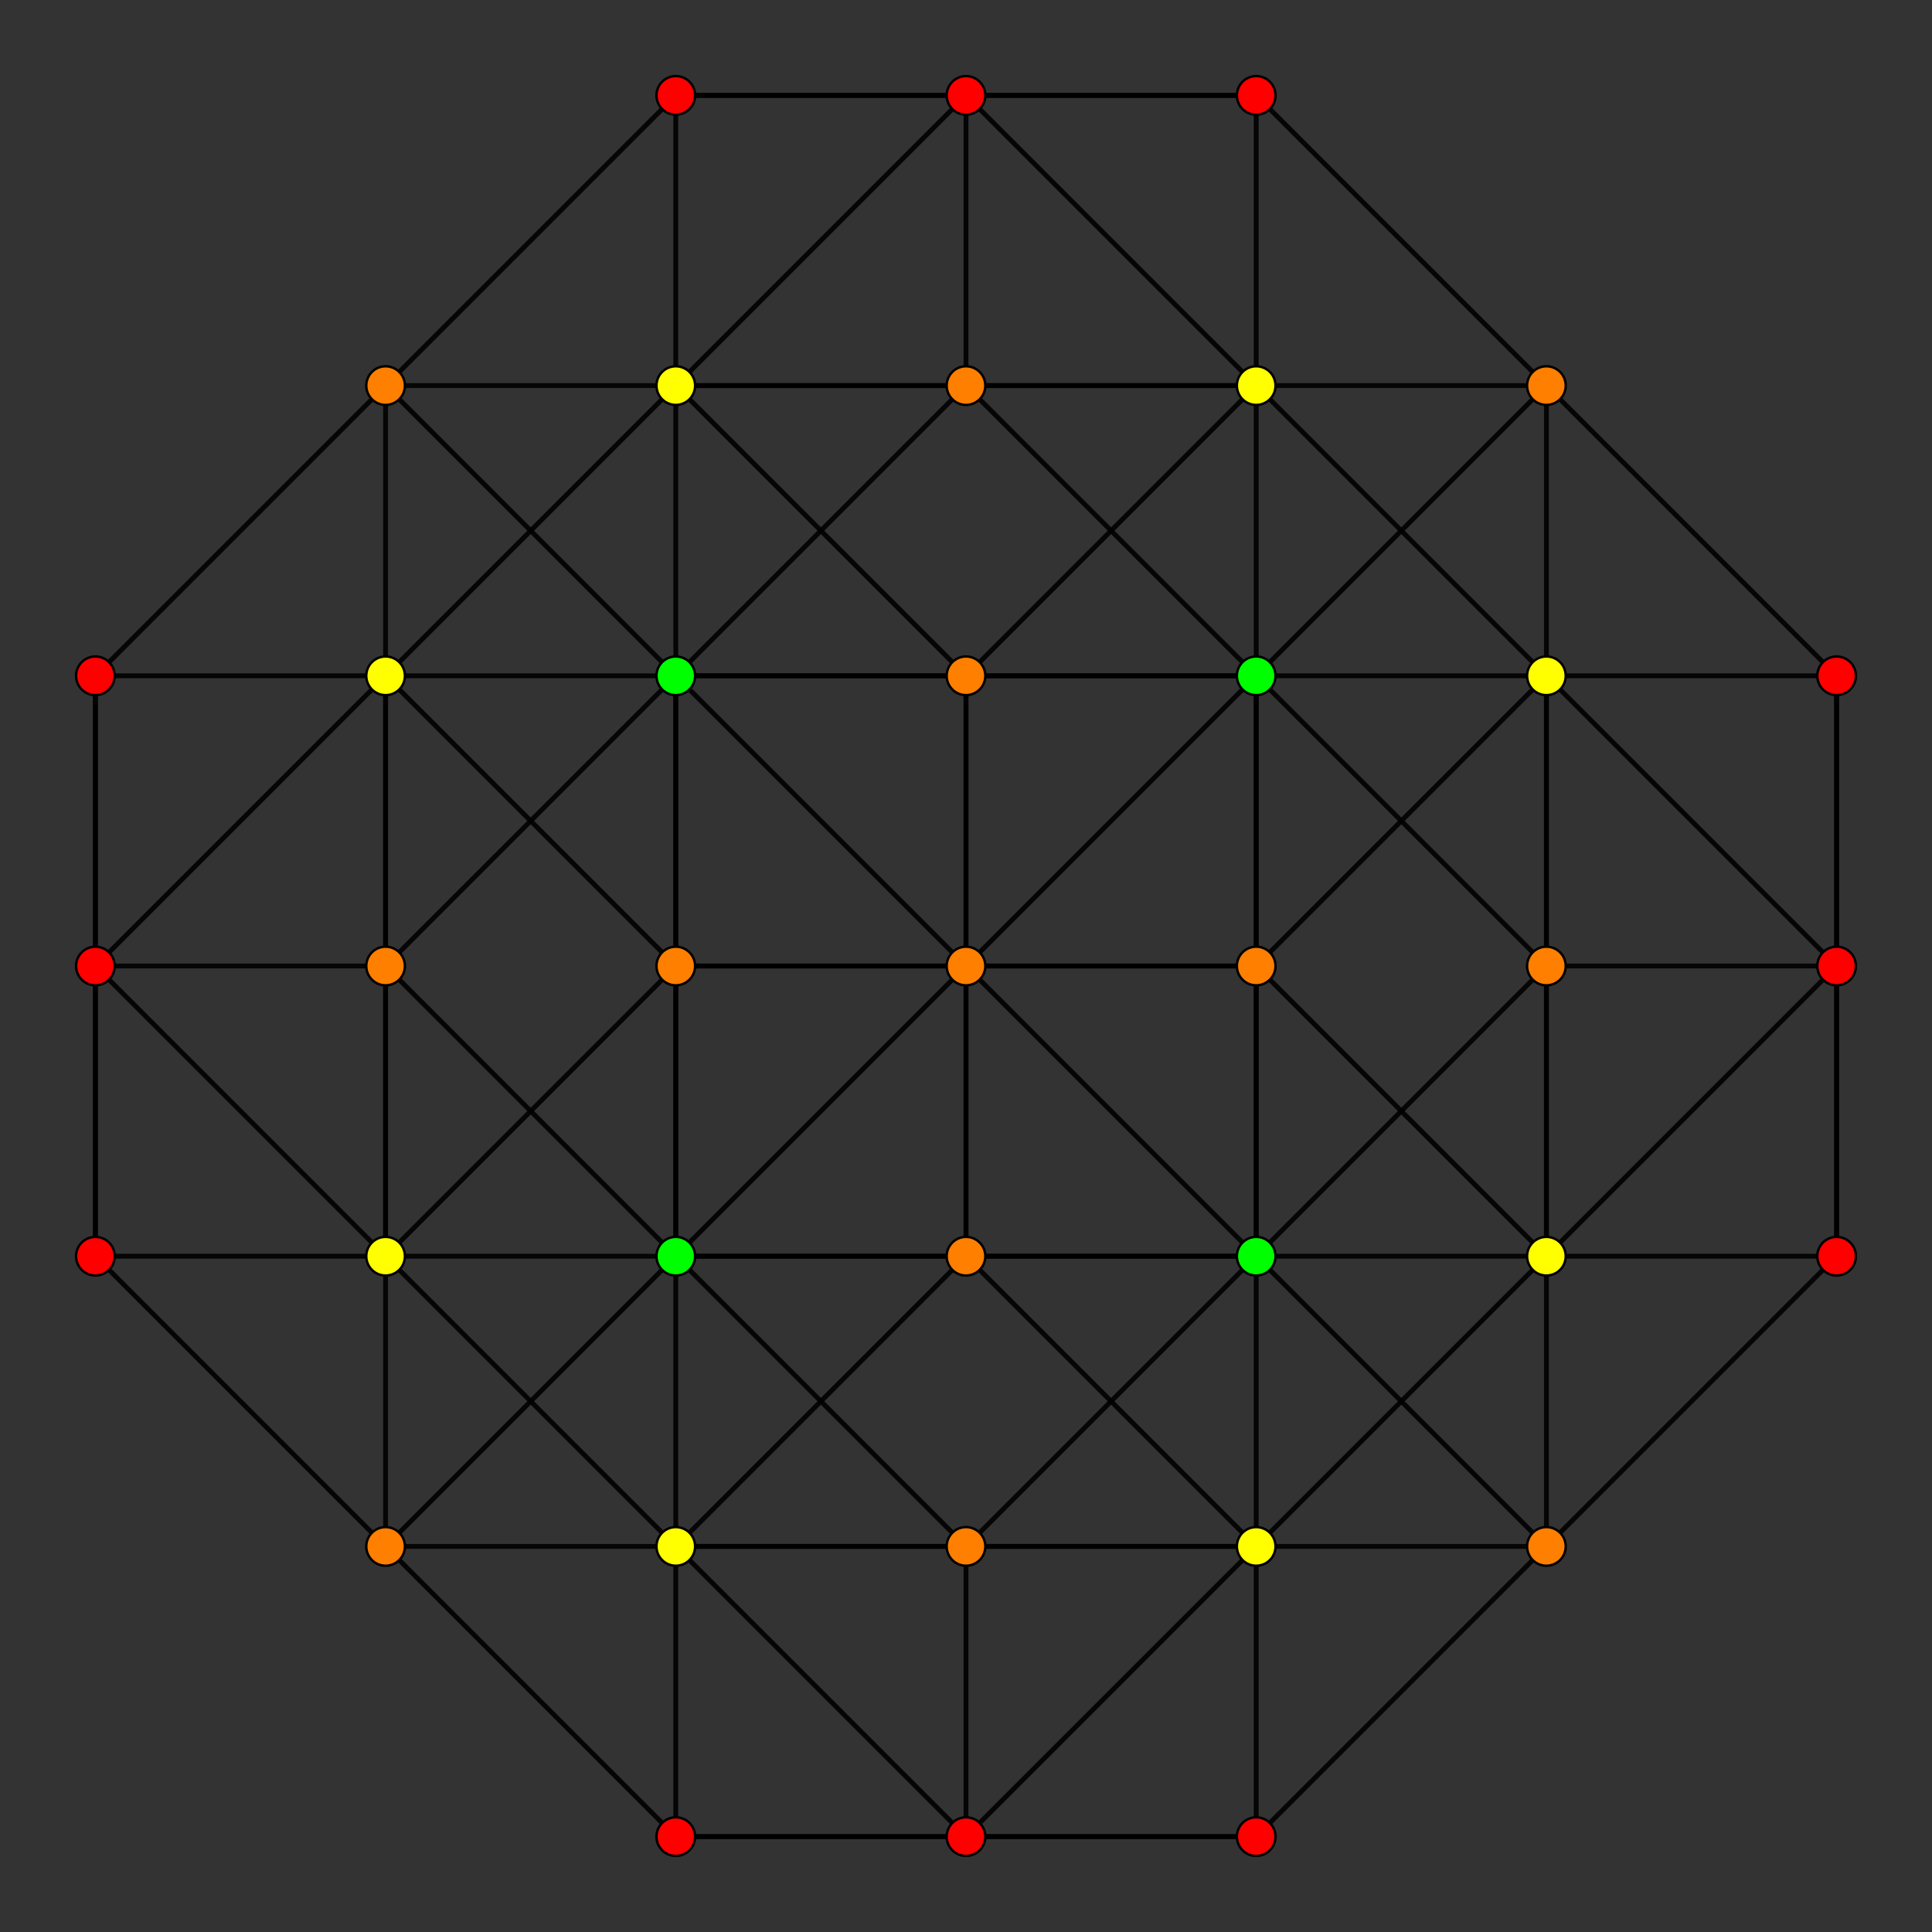 <?xml version="1.0" encoding="UTF-8" standalone="no"?>
<svg
xmlns="http://www.w3.org/2000/svg"
version="1.0"
width="1600" height="1600"
id="5-simplex_t024_A3.svg">
<rect width="100%" height="100%" fill="#333333" stroke="none"/>
<g style="stroke:#000000;stroke-width:4.0;stroke-opacity:0.90;">
<line x1="1040.333" y1="1040.333" x2="1040.333" y2="1040.333"/>
<line x1="1040.333" y1="1040.333" x2="1040.333" y2="1280.666"/>
<line x1="1040.333" y1="1040.333" x2="1280.666" y2="800.000"/>
<line x1="1040.333" y1="1040.333" x2="1280.666" y2="1040.333"/>
<line x1="1040.333" y1="1040.333" x2="1040.333" y2="559.667"/>
<line x1="1040.333" y1="1040.333" x2="1040.333" y2="800.000"/>
<line x1="1040.333" y1="1040.333" x2="800.000" y2="1280.666"/>
<line x1="1040.333" y1="1040.333" x2="559.667" y2="1040.333"/>
<line x1="1040.333" y1="1280.666" x2="1280.666" y2="1280.666"/>
<line x1="1040.333" y1="1280.666" x2="800.000" y2="1520.999"/>
<line x1="1040.333" y1="1280.666" x2="559.667" y2="1280.666"/>
<line x1="1280.666" y1="800.000" x2="1280.666" y2="800.000"/>
<line x1="1280.666" y1="800.000" x2="1280.666" y2="1040.333"/>
<line x1="1280.666" y1="800.000" x2="1520.999" y2="800.000"/>
<line x1="1280.666" y1="800.000" x2="1040.333" y2="559.667"/>
<line x1="1280.666" y1="800.000" x2="1280.666" y2="559.667"/>
<line x1="1280.666" y1="1040.333" x2="1280.666" y2="1280.666"/>
<line x1="1280.666" y1="1040.333" x2="1520.999" y2="1040.333"/>
<line x1="1280.666" y1="1040.333" x2="1040.333" y2="800.000"/>
<line x1="1280.666" y1="1040.333" x2="1280.666" y2="559.667"/>
<line x1="1280.666" y1="1040.333" x2="1040.333" y2="1280.666"/>
<line x1="1280.666" y1="1280.666" x2="1280.666" y2="1280.666"/>
<line x1="1280.666" y1="1280.666" x2="1520.999" y2="1040.333"/>
<line x1="1280.666" y1="1280.666" x2="1040.333" y2="1040.333"/>
<line x1="1280.666" y1="1280.666" x2="1040.333" y2="1520.999"/>
<line x1="1520.999" y1="800.000" x2="1520.999" y2="1040.333"/>
<line x1="1520.999" y1="800.000" x2="1520.999" y2="559.667"/>
<line x1="1520.999" y1="800.000" x2="1280.666" y2="1040.333"/>
<line x1="1520.999" y1="800.000" x2="1280.666" y2="559.667"/>
<line x1="1520.999" y1="1040.333" x2="1520.999" y2="1040.333"/>
<line x1="1520.999" y1="1040.333" x2="1520.999" y2="559.667"/>
<line x1="1040.333" y1="559.667" x2="1040.333" y2="559.667"/>
<line x1="1040.333" y1="559.667" x2="1040.333" y2="800.000"/>
<line x1="1040.333" y1="559.667" x2="1280.666" y2="559.667"/>
<line x1="1040.333" y1="559.667" x2="1040.333" y2="319.334"/>
<line x1="1040.333" y1="559.667" x2="559.667" y2="559.667"/>
<line x1="1040.333" y1="559.667" x2="800.000" y2="319.334"/>
<line x1="1040.333" y1="800.000" x2="1280.666" y2="559.667"/>
<line x1="1040.333" y1="800.000" x2="559.667" y2="800.000"/>
<line x1="1040.333" y1="800.000" x2="800.000" y2="800.000"/>
<line x1="1040.333" y1="1040.333" x2="800.000" y2="1040.333"/>
<line x1="1280.666" y1="559.667" x2="1520.999" y2="559.667"/>
<line x1="1280.666" y1="559.667" x2="1280.666" y2="319.334"/>
<line x1="1280.666" y1="559.667" x2="1040.333" y2="319.334"/>
<line x1="1520.999" y1="559.667" x2="1520.999" y2="559.667"/>
<line x1="1520.999" y1="559.667" x2="1280.666" y2="319.334"/>
<line x1="1040.333" y1="319.334" x2="1280.666" y2="319.334"/>
<line x1="1040.333" y1="319.334" x2="559.667" y2="319.334"/>
<line x1="1040.333" y1="319.334" x2="800.000" y2="79.001"/>
<line x1="1040.333" y1="559.667" x2="1280.666" y2="319.334"/>
<line x1="1040.333" y1="559.667" x2="800.000" y2="559.667"/>
<line x1="1280.666" y1="319.334" x2="1280.666" y2="319.334"/>
<line x1="1280.666" y1="319.334" x2="1040.333" y2="79.001"/>
<line x1="800.000" y1="1280.666" x2="800.000" y2="1280.666"/>
<line x1="800.000" y1="1280.666" x2="800.000" y2="1520.999"/>
<line x1="800.000" y1="1280.666" x2="1040.333" y2="1280.666"/>
<line x1="800.000" y1="1280.666" x2="559.667" y2="1040.333"/>
<line x1="800.000" y1="1280.666" x2="559.667" y2="1280.666"/>
<line x1="800.000" y1="1520.999" x2="1040.333" y2="1520.999"/>
<line x1="800.000" y1="1520.999" x2="559.667" y2="1280.666"/>
<line x1="800.000" y1="1520.999" x2="559.667" y2="1520.999"/>
<line x1="1040.333" y1="1280.666" x2="1040.333" y2="1520.999"/>
<line x1="1040.333" y1="1280.666" x2="800.000" y2="1040.333"/>
<line x1="1040.333" y1="1520.999" x2="1040.333" y2="1520.999"/>
<line x1="1040.333" y1="1520.999" x2="559.667" y2="1520.999"/>
<line x1="559.667" y1="1040.333" x2="559.667" y2="1040.333"/>
<line x1="559.667" y1="1040.333" x2="559.667" y2="1280.666"/>
<line x1="559.667" y1="1040.333" x2="559.667" y2="559.667"/>
<line x1="559.667" y1="1040.333" x2="559.667" y2="800.000"/>
<line x1="559.667" y1="1040.333" x2="319.334" y2="800.000"/>
<line x1="559.667" y1="1040.333" x2="319.334" y2="1040.333"/>
<line x1="559.667" y1="1280.666" x2="319.334" y2="1280.666"/>
<line x1="1040.333" y1="1040.333" x2="800.000" y2="800.000"/>
<line x1="559.667" y1="559.667" x2="559.667" y2="559.667"/>
<line x1="559.667" y1="559.667" x2="559.667" y2="800.000"/>
<line x1="559.667" y1="559.667" x2="800.000" y2="319.334"/>
<line x1="559.667" y1="559.667" x2="559.667" y2="319.334"/>
<line x1="559.667" y1="559.667" x2="319.334" y2="800.000"/>
<line x1="559.667" y1="559.667" x2="319.334" y2="559.667"/>
<line x1="559.667" y1="800.000" x2="800.000" y2="800.000"/>
<line x1="559.667" y1="800.000" x2="319.334" y2="1040.333"/>
<line x1="559.667" y1="800.000" x2="319.334" y2="559.667"/>
<line x1="559.667" y1="1040.333" x2="800.000" y2="1040.333"/>
<line x1="559.667" y1="1040.333" x2="319.334" y2="1280.666"/>
<line x1="800.000" y1="319.334" x2="800.000" y2="319.334"/>
<line x1="800.000" y1="319.334" x2="1040.333" y2="319.334"/>
<line x1="800.000" y1="319.334" x2="800.000" y2="79.001"/>
<line x1="800.000" y1="319.334" x2="559.667" y2="319.334"/>
<line x1="800.000" y1="800.000" x2="800.000" y2="1040.333"/>
<line x1="800.000" y1="800.000" x2="1040.333" y2="559.667"/>
<line x1="800.000" y1="800.000" x2="800.000" y2="559.667"/>
<line x1="800.000" y1="800.000" x2="559.667" y2="1040.333"/>
<line x1="800.000" y1="800.000" x2="559.667" y2="559.667"/>
<line x1="800.000" y1="1040.333" x2="800.000" y2="559.667"/>
<line x1="800.000" y1="1040.333" x2="559.667" y2="1280.666"/>
<line x1="1040.333" y1="319.334" x2="1040.333" y2="79.001"/>
<line x1="1040.333" y1="319.334" x2="800.000" y2="559.667"/>
<line x1="559.667" y1="319.334" x2="800.000" y2="79.001"/>
<line x1="559.667" y1="319.334" x2="319.334" y2="319.334"/>
<line x1="559.667" y1="559.667" x2="800.000" y2="559.667"/>
<line x1="559.667" y1="559.667" x2="319.334" y2="319.334"/>
<line x1="800.000" y1="79.001" x2="1040.333" y2="79.001"/>
<line x1="800.000" y1="79.001" x2="559.667" y2="79.001"/>
<line x1="800.000" y1="559.667" x2="559.667" y2="319.334"/>
<line x1="1040.333" y1="79.001" x2="1040.333" y2="79.001"/>
<line x1="1040.333" y1="79.001" x2="559.667" y2="79.001"/>
<line x1="559.667" y1="1280.666" x2="559.667" y2="1520.999"/>
<line x1="559.667" y1="1280.666" x2="319.334" y2="1040.333"/>
<line x1="559.667" y1="1520.999" x2="559.667" y2="1520.999"/>
<line x1="559.667" y1="1520.999" x2="319.334" y2="1280.666"/>
<line x1="319.334" y1="800.000" x2="319.334" y2="800.000"/>
<line x1="319.334" y1="800.000" x2="319.334" y2="1040.333"/>
<line x1="319.334" y1="800.000" x2="319.334" y2="559.667"/>
<line x1="319.334" y1="800.000" x2="79.001" y2="800.000"/>
<line x1="319.334" y1="1040.333" x2="319.334" y2="1280.666"/>
<line x1="319.334" y1="1040.333" x2="319.334" y2="559.667"/>
<line x1="319.334" y1="1040.333" x2="79.001" y2="1040.333"/>
<line x1="319.334" y1="1280.666" x2="319.334" y2="1280.666"/>
<line x1="319.334" y1="1280.666" x2="79.001" y2="1040.333"/>
<line x1="319.334" y1="559.667" x2="559.667" y2="319.334"/>
<line x1="319.334" y1="559.667" x2="319.334" y2="319.334"/>
<line x1="319.334" y1="559.667" x2="79.001" y2="559.667"/>
<line x1="319.334" y1="1040.333" x2="79.001" y2="800.000"/>
<line x1="559.667" y1="319.334" x2="559.667" y2="79.001"/>
<line x1="319.334" y1="319.334" x2="319.334" y2="319.334"/>
<line x1="319.334" y1="319.334" x2="559.667" y2="79.001"/>
<line x1="319.334" y1="319.334" x2="79.001" y2="559.667"/>
<line x1="319.334" y1="559.667" x2="79.001" y2="800.000"/>
<line x1="559.667" y1="79.001" x2="559.667" y2="79.001"/>
<line x1="79.001" y1="800.000" x2="79.001" y2="1040.333"/>
<line x1="79.001" y1="800.000" x2="79.001" y2="559.667"/>
<line x1="79.001" y1="1040.333" x2="79.001" y2="1040.333"/>
<line x1="79.001" y1="1040.333" x2="79.001" y2="559.667"/>
<line x1="79.001" y1="559.667" x2="79.001" y2="559.667"/>
</g>
<g style="stroke:#000000;stroke-width:2.0;fill:#ff0000">
<circle cx="1520.999" cy="800.000" r="16.0"/>
<circle cx="1520.999" cy="1040.333" r="16.0"/>
<circle cx="1520.999" cy="559.667" r="16.0"/>
<circle cx="800.000" cy="1520.999" r="16.0"/>
<circle cx="1040.333" cy="1520.999" r="16.0"/>
<circle cx="800.000" cy="79.001" r="16.0"/>
<circle cx="1040.333" cy="79.001" r="16.0"/>
<circle cx="559.667" cy="1520.999" r="16.0"/>
<circle cx="559.667" cy="79.001" r="16.0"/>
<circle cx="79.001" cy="800.000" r="16.0"/>
<circle cx="79.001" cy="1040.333" r="16.0"/>
<circle cx="79.001" cy="559.667" r="16.0"/>
</g>
<g style="stroke:#000000;stroke-width:2.0;fill:#ff7f00">
<circle cx="1280.666" cy="800.000" r="16.0"/>
<circle cx="1280.666" cy="1280.666" r="16.0"/>
<circle cx="1040.333" cy="800.000" r="16.0"/>
<circle cx="1280.666" cy="319.334" r="16.0"/>
<circle cx="800.000" cy="1280.666" r="16.0"/>
<circle cx="559.667" cy="800.000" r="16.0"/>
<circle cx="800.000" cy="319.334" r="16.0"/>
<circle cx="800.000" cy="800.000" r="16.0"/>
<circle cx="800.000" cy="1040.333" r="16.0"/>
<circle cx="800.000" cy="559.667" r="16.0"/>
<circle cx="319.334" cy="800.000" r="16.0"/>
<circle cx="319.334" cy="1280.666" r="16.0"/>
<circle cx="319.334" cy="319.334" r="16.0"/>
</g>
<g style="stroke:#000000;stroke-width:2.0;fill:#ffff00">
<circle cx="1040.333" cy="1280.666" r="16.0"/>
<circle cx="1280.666" cy="1040.333" r="16.0"/>
<circle cx="1280.666" cy="559.667" r="16.0"/>
<circle cx="1040.333" cy="319.334" r="16.0"/>
<circle cx="559.667" cy="1280.666" r="16.0"/>
<circle cx="559.667" cy="319.334" r="16.0"/>
<circle cx="319.334" cy="1040.333" r="16.0"/>
<circle cx="319.334" cy="559.667" r="16.0"/>
</g>
<g style="stroke:#000000;stroke-width:2.0;fill:#00ff00">
<circle cx="1040.333" cy="1040.333" r="16.0"/>
<circle cx="1040.333" cy="559.667" r="16.0"/>
<circle cx="559.667" cy="1040.333" r="16.0"/>
<circle cx="559.667" cy="559.667" r="16.0"/>
</g>
</svg>
